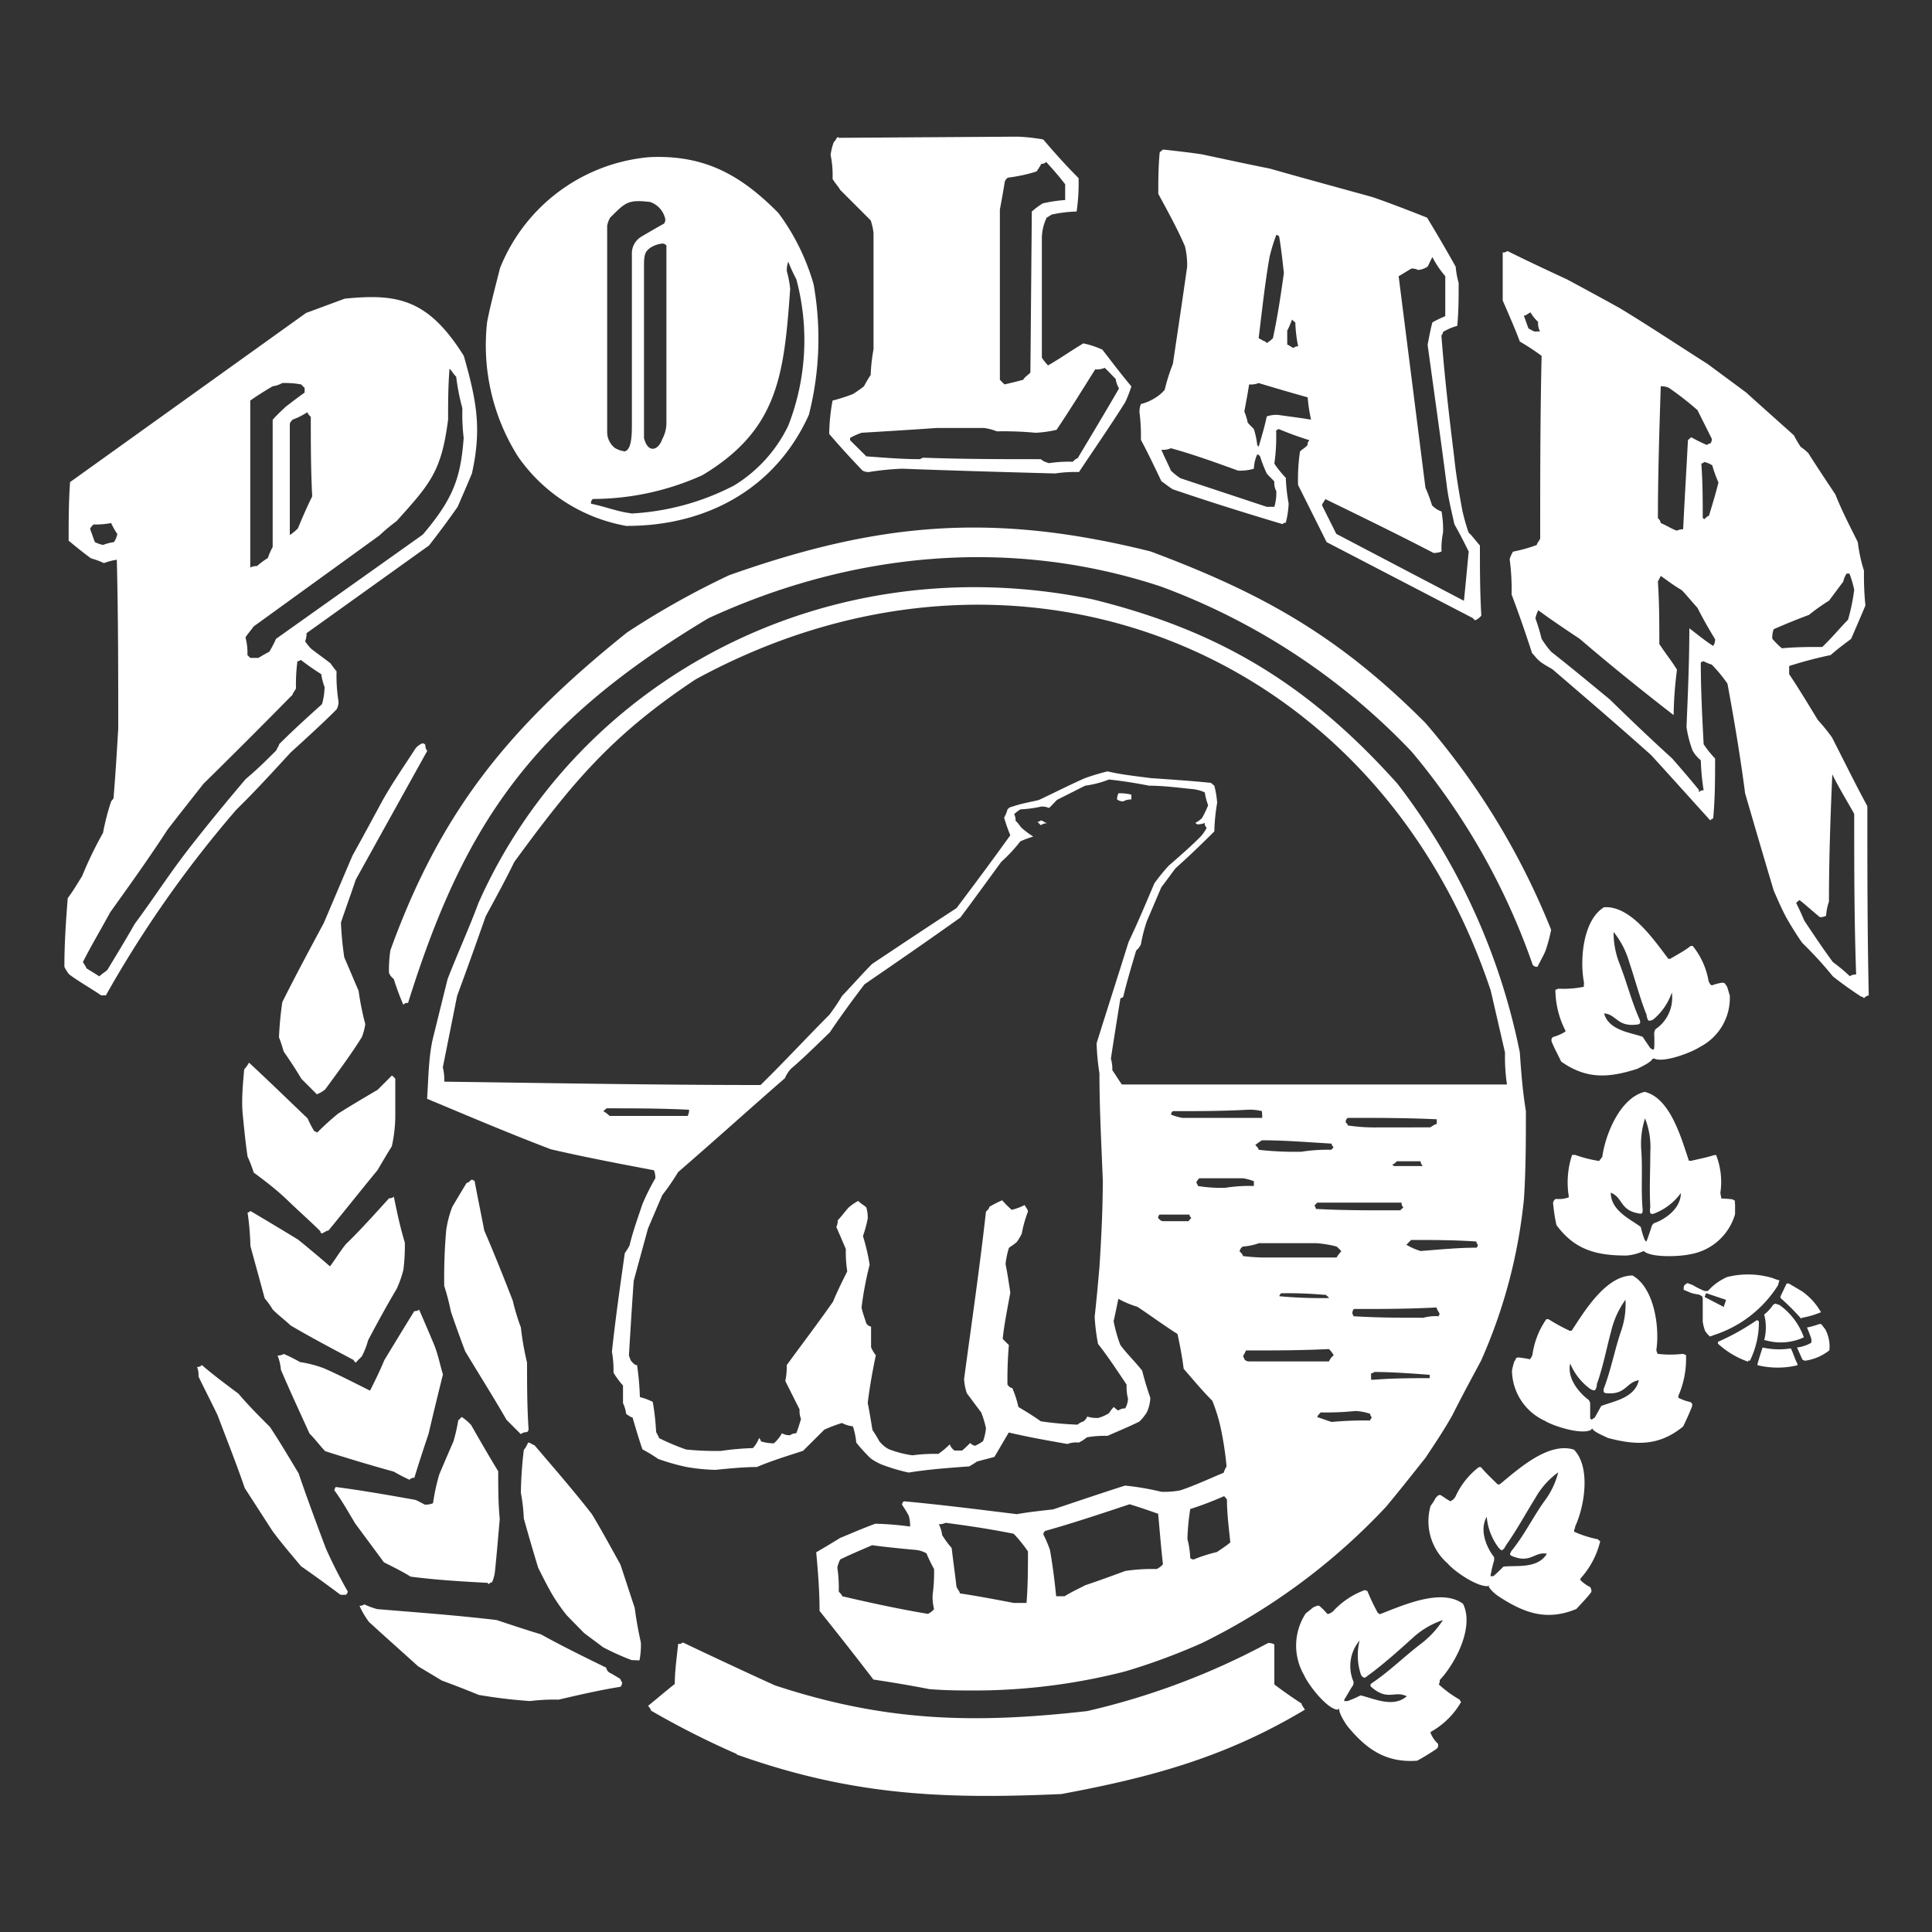 <svg id="Capa_1" data-name="Capa 1" xmlns="http://www.w3.org/2000/svg" viewBox="0 0 150 150"><rect x="0" y="0" width="150" height="150" fill="#333333" stroke="none"/><defs><style>.cls-1,.cls-2{fill:#fff;}.cls-2{fill-rule:evenodd;}</style></defs><title>LOGO CLIENTES - NORMAL</title><path class="cls-1" d="M80.55,63.81l.26.26a.75.75,0,0,1,.48-.15c-.26-.11-.37-.22-.48-.22A.49.49,0,0,1,80.55,63.81Z"/><path class="cls-1" d="M86.73,62.07a.81.81,0,0,0,.48.15,1.23,1.23,0,0,1,.63-.15V61.7a3.46,3.46,0,0,0-1-.11A1,1,0,0,0,86.73,62.07Z"/><path class="cls-1" d="M118,81.72a50.52,50.52,0,0,0-9.5-20.87c-7-7.81-13.92-11.91-23.68-14.32C64.31,42.31,44.92,52.64,37.15,70.1c-.74,2-1.66,4-2.4,5.92-.37,1.48-.74,3-1.11,4.48s-.37,3.18-.48,4.81c3.18,1.33,6.4,2.7,9.61,3.92,2.71.63,5.44,1.14,8,1.63a1.47,1.47,0,0,1,.11.62,18.43,18.43,0,0,0-1,2c-.37,1.11-.77,2.22-1,3.21a4.36,4.36,0,0,1-.37.6c-.37,2.59-.74,5.21-1,7.66a7.84,7.84,0,0,1,.12,1.62,6.44,6.44,0,0,0,.74,1v1.37a2.79,2.79,0,0,1,.25.85c.26.15.37.26.49.26.25.85.51,1.74.77,2.48a11.88,11.88,0,0,1,1.22.74,16.79,16.79,0,0,0,2.22.63,15.18,15.18,0,0,0,2.22.22c1.11-.11,2.22-.22,3.22-.22,1.22-.52,2.48-.89,3.59-1.26L64,111a11.17,11.17,0,0,1,1.37-.52,2.35,2.35,0,0,0,.85.26,5.9,5.9,0,0,1,.26,1.26,12.25,12.25,0,0,0,1.11,1.22,4.1,4.1,0,0,0,.85.48,14.38,14.38,0,0,0,2.11.63c1.59-.26,3.22-.37,4.7-.48a6.49,6.49,0,0,0,.59-.37c.52-.15,1-.26,1.37-.37l1.11-1.89c1.59.37,3.07.63,4.55.89a2,2,0,0,1,.89-.11,3.12,3.12,0,0,0,.63-.41,8.28,8.28,0,0,1,1.59-.11c.85-.37,1.74-.74,2.48-1.11a3.48,3.48,0,0,0,.59-.74,3,3,0,0,0,.26-1.11c-.26-.74-.48-1.48-.63-2.1-.59-.75-1.22-1.34-1.7-2a11.35,11.35,0,0,1-.52-1.85c.15-.62.26-1.22.37-1.73a7.56,7.56,0,0,0,1.48.62c1.11.74,2.11,1.48,3.11,2.11.22,1,.37,1.85.48,2.7.74.86,1.48,1.74,2.22,2.48a12.93,12.93,0,0,1,.63,2,25.11,25.11,0,0,1,.48,3.11,1.65,1.65,0,0,0-.22.48c-1.15.48-2.26,1-3.37,1.37a6.54,6.54,0,0,1-1.48.11,20.94,20.94,0,0,0-2.81-.48c-1.85.59-3.7,1.22-5.59,1.85-1,.11-2,.22-2.81.37-3-.37-5.92-.74-8.77-1a.35.35,0,0,0-.15.26,9,9,0,0,1,.52.85,2.69,2.69,0,0,1,.11.85,25.07,25.07,0,0,0-2.7-.22c-1,.37-1.85.74-2.74,1.11-.59.37-1.22.74-1.85,1.11.15,1.59.26,3.07.26,4.55,1.48,1.85,2.85,3.59,4.18,5.33,1.48.22,3,.48,4.33.74,1.26.11,2.52.11,3.63.11a47.21,47.21,0,0,0,11.58-1.48,48.53,48.53,0,0,0,6-2.22A49.32,49.32,0,0,0,107.6,117c1.11-1.33,2.1-2.59,3.07-3.81.74-1.11,1.48-2.22,2.1-3.33.74-1.48,1.49-2.85,2.22-4.22a40.73,40.73,0,0,0,3.33-12.57c.15-2.34.15-4.59.15-6.81C118.21,84.68,118.1,83.2,118,81.72ZM72.52,124.93a1.33,1.33,0,0,1-.48.37c-2.22-.37-4.44-.85-6.66-1.37,0-.11-.15-.22-.26-.37a10.45,10.45,0,0,0-.11-1.85,2.63,2.63,0,0,1,.22-.63c.74-.37,1.63-.74,2.48-1.11,1.11.15,2.22.26,3.44.37a2.18,2.18,0,0,1,.78.26,11.9,11.9,0,0,0,.59,1.22,12.88,12.88,0,0,1-.11,2A3.81,3.81,0,0,0,72.52,124.93Zm7.18-.48h-1c-1.37-.26-2.7-.52-4.18-.74,0-.15-.15-.26-.26-.52-.11-1-.26-2-.37-3a7.87,7.87,0,0,1-.74-1,2.6,2.6,0,0,0-.26-.85,1.09,1.09,0,0,0,.52-.11c1.7.22,3.44.48,5.29.85a11,11,0,0,1,1.11,1.37C79.81,121.71,79.81,123.08,79.7,124.45Zm10.1-2.63a13.94,13.94,0,0,0-2.44.15c-1,.37-2,.74-3.11,1.11-.48.26-1,.48-1.59.85H82c-.11-1.11-.26-2.33-.48-3.59a10,10,0,0,0-.52-1.22.42.42,0,0,1,.15-.26c2.11-.59,4.33-1.33,6.55-2.07.74.22,1.48.48,2.22.74.11,1.22.22,2.59.37,3.92A1.42,1.42,0,0,1,89.8,121.82ZM47.33,86.64a2.34,2.34,0,0,0-.49-.37l.26-.22c2.08,0,4.18,0,6.4.11a1,1,0,0,1-.11.48ZM87.47,107.5a3.78,3.78,0,0,0,.11,1.11,1.72,1.72,0,0,1-.22.74.85.85,0,0,0-.52.15c-.11,0-.22-.15-.37-.26a3.39,3.39,0,0,0-.37.48,3,3,0,0,1-.85.37,2.57,2.57,0,0,1-.85-.11c0,.11-.15.26-.26.37a1.2,1.2,0,0,0-.48.26,26.47,26.47,0,0,1-2.85-.26c-.52-.37-1.11-.74-1.74-1.11a8,8,0,0,0-.48-1.48c-.15,0-.26-.11-.37-.26a30.06,30.06,0,0,1,.11-3.07c-.11-.11-.26-.25-.48-.48.11-1.11.37-2.36.59-3.59-.11-.74-.22-1.48-.37-2.22a6.82,6.82,0,0,1,.26-1.25c.11-.11.37-.23.63-.48a4.79,4.79,0,0,0,.37-.63,9.37,9.37,0,0,1,.48-1.71c0-.14-.11-.25-.26-.51a4.28,4.28,0,0,1-1,.37,7.38,7.38,0,0,1-.74-.74,8.67,8.67,0,0,0-1,.51c0,.12-.11.23-.26.37-.48,4.3-1.11,8.63-1.7,13a4,4,0,0,0,.22,1.11c.37.48.74,1,1.11,1.48a7.71,7.71,0,0,1,.37,1.22,4.15,4.15,0,0,1-.22,1,3.17,3.17,0,0,1-.63.37.67.67,0,0,1-.37-.22c-.11.11-.37.37-.63.59h-.59a1,1,0,0,1-.37-.48,6.34,6.34,0,0,1-.89.74,12.64,12.64,0,0,0-2,.11,7.87,7.87,0,0,1-1.85-.48,2.27,2.27,0,0,1-.74-.63,9,9,0,0,0-.52-.85c-.11-.63-.22-1.37-.37-2.11.15-1.22.37-2.47.63-3.7a2.4,2.4,0,0,1-.37-.62V103a.59.59,0,0,1-.37-.25c-.11-.37-.26-.74-.37-1.23a26,26,0,0,1,.63-3.33,16.2,16.2,0,0,0-.52-2.22,9.8,9.8,0,0,0,.37-1.36,2.62,2.62,0,0,0-.11-.86c-.11-.14-.37-.25-.63-.51a4,4,0,0,0-.74.51c-.22.23-.48.6-.85,1a1.05,1.05,0,0,1-.11.51c.22.49.48,1.11.74,1.71a9.9,9.9,0,0,0,.11,1.74c-.37.74-.74,1.48-1.11,2.36-1.11,1.59-2.33,3.19-3.59,4.92a5.13,5.13,0,0,1-.11,1.23l1.11,2.21a1.65,1.65,0,0,0,.11.74c-.11.37-.22.74-.37,1.11a.81.81,0,0,0-.48.15,1.23,1.23,0,0,1-.63-.15,2.88,2.88,0,0,1-.63.78,3.64,3.64,0,0,1-1-.15.42.42,0,0,0-.15-.26,2.2,2.2,0,0,1-.48.78,21.42,21.42,0,0,0-2.48.22,23.43,23.43,0,0,1-2.7-.11,18.28,18.28,0,0,1-2.11-.89c0-.11-.11-.22-.22-.48a18.85,18.85,0,0,0-.26-2.33,5,5,0,0,0-1-.37,20.69,20.69,0,0,0-.22-2.48c-.15,0-.26-.11-.4-.26s-.12-.22-.23-.48c.11-1.85.23-3.81.37-5.8.37-1.37.74-2.71,1.11-4.07.37-.86.74-1.74,1.11-2.59A18.84,18.84,0,0,0,52.65,91c2.7-2.33,5.44-4.81,8.29-7.29a2.49,2.49,0,0,1,.48-.74c1-.85,2-1.85,3-2.81.85-1.26,1.74-2.48,2.7-3.74,2.48-1.7,5-3.44,7.44-5.18,1-1.33,2.07-2.81,3.18-4.33a12,12,0,0,0,1.48-1.59,9.88,9.88,0,0,1,1-.37,6.69,6.69,0,0,1-.85-.63c-.15-.11-.26-.37-.52-.59a1.09,1.09,0,0,0-.11-.52,3.39,3.39,0,0,1,.48-.37,9.55,9.55,0,0,0,1.63-.22,1.35,1.35,0,0,1,.59.11c.15-.11.37-.37.63-.63L84.25,61a7.87,7.87,0,0,0,1.85-.48c1,.11,2,.26,3.11.48,1.11,0,2.22.15,3.33.26a3.08,3.08,0,0,1,1,.26,4.85,4.85,0,0,0,.26,1,7.88,7.88,0,0,1-.48,1,2.12,2.12,0,0,1-.52.37l.15.11a1.35,1.35,0,0,0,.59-.11.4.4,0,0,0,.15.37,3,3,0,0,1-.52.74c-.74.74-1.59,1.48-2.44,2.22a15,15,0,0,0-1.11,1.37c-.63,1.48-1.26,3-2,4.55C86.84,75.65,86,78.24,85.14,81a18.4,18.4,0,0,0,.22,2.33c0,2.74.15,5.44.26,8.29,0,2.22-.11,4.44-.26,6.77-.11,1.25-.22,2.48-.37,3.84a15.73,15.73,0,0,0,.26,2.11C86,105.29,86.73,106.4,87.47,107.5Zm4.81-12.69h-2c-.15,0-.26-.14-.37-.25a.46.46,0,0,1,.11-.26h2.33a.36.36,0,0,0,.15.26A1.53,1.53,0,0,0,92.28,94.81Zm14.83-7.28a14.28,14.28,0,0,1-2.47-.15.31.31,0,0,0-.15-.22.37.37,0,0,1,.15-.37c2.22,0,4.55,0,6.91.11v.37c-.14,0-.25.11-.51.26Zm3.33,3h-2.22l-.14-.12c.14,0,.26-.14.37-.25h1.85A.43.43,0,0,0,110.44,90.49Zm-1.62,2.84a.44.44,0,0,0,.14.37l-.25.23h-.86c-1.85,0-3.73,0-5.69-.11a.46.46,0,0,0-.11-.26l.22-.23Zm-5.44-4.1a12.75,12.75,0,0,0-2.33.15,24.75,24.75,0,0,1-3.33-.15c0-.11-.11-.22-.26-.37a4.28,4.28,0,0,1,.52-.37c1.7,0,3.55.15,5.4.26a.42.42,0,0,0,.15.26A.31.31,0,0,1,103.38,89.23ZM98,86.79H91.8a3.8,3.8,0,0,1-.89-.26.42.42,0,0,1,.15-.26c1.85,0,3.81,0,5.81-.11a3.81,3.81,0,0,1,1.11.11Zm-2.85,5.43A11.26,11.26,0,0,1,93,92.08a.37.37,0,0,0-.11-.23c0-.14.11-.25.22-.37H96.5a3.79,3.79,0,0,1,.85.23v.37A11.83,11.83,0,0,0,95.13,92.22Zm-.63,28.27a12,12,0,0,0-1.85.59.49.49,0,0,1-.26-.11,6.88,6.88,0,0,0-.22-1.48,18.4,18.4,0,0,1,.22-2.33,25.68,25.68,0,0,0,2.63-1,2.5,2.5,0,0,1,.22.26c0,1.11.15,2.22.26,3.33C95.24,120,94.87,120.23,94.5,120.49Zm2-23.71a4.54,4.54,0,0,0,1.22-.26h4.44a8.58,8.58,0,0,1,1.59.26,2.59,2.59,0,0,1,.37.37,2.89,2.89,0,0,0-.37.48H98.57a14,14,0,0,1-2.07-.11c0-.12-.15-.26-.26-.37A.55.55,0,0,1,96.5,96.78Zm6.66,4a36.41,36.41,0,0,1-3.85-.14.33.33,0,0,1,.15-.23,30.88,30.88,0,0,1,3.33.12C102.9,100.48,103,100.59,103.16,100.73Zm-6.55,4.81a.45.45,0,0,0-.11-.25c0-.12.11-.23.22-.49,2.11,0,4.22,0,6.44-.11a2.22,2.22,0,0,1,.37.48,1.33,1.33,0,0,0-.37.48H97A.49.49,0,0,1,96.61,105.54Zm9.76,4.7a27.26,27.26,0,0,0-3,.11c-.37-.11-.74-.26-1.11-.37,0-.11.15-.26.26-.37a23.08,23.08,0,0,0,2.7-.11,4,4,0,0,1,1.14.22.38.38,0,0,0,.12.26A.47.47,0,0,1,106.37,110.24ZM111,107c-1.34,0-2.82,0-4.3.12h-.25v-.49a.45.45,0,0,0,.25-.11c1.34,0,2.82.11,4.3.22Zm.62-4.81a3.54,3.54,0,0,0-1.11.12c-1.73,0-3.58,0-5.43-.12A.45.45,0,0,0,105,102a.51.51,0,0,1,.11-.37c2.11,0,4.21,0,6.43-.12,0,.12.11.26.23.49A.37.37,0,0,1,111.66,102.21Zm3-5.32c-1.36,0-2.84.14-4.32.26a4.89,4.89,0,0,1-1.11-.49l.37-.37c1.62,0,3.33,0,5.06.12a.43.43,0,0,0,.12.25A.34.34,0,0,1,114.62,96.89ZM87.1,84.2c-.26-.37-.48-.74-.74-1.11a2.79,2.79,0,0,0-.11-.89c.22-1.48.48-3.07.74-4.7a.34.34,0,0,0,.22-.11c.26-1.11.63-2.33,1-3.59a1.33,1.33,0,0,0,.37-.48,11.45,11.45,0,0,1,.48-1.85c.37-.85.74-1.74,1.11-2.59.37-.48.74-1,1.11-1.48,1-.89,2-1.85,3-2.85a15.18,15.18,0,0,1,.22-2.22A7.52,7.52,0,0,0,94.28,61a2.65,2.65,0,0,1-.26-.22c-1.48-.15-3.11-.26-4.7-.37-1.11-.15-2.22-.26-3.33-.52a17.52,17.52,0,0,0-1.74.52c-1.11.48-2.33,1.11-3.59,1.7-.59.15-1.33.26-2.07.52a.56.56,0,0,0-.37.22,2.54,2.54,0,0,1-.26.63,12.86,12.86,0,0,0,.48,1.37c-1.33,1.85-2.7,3.7-4.18,5.66-2.11,1.37-4.33,2.85-6.55,4.33-.74.74-1.48,1.59-2.33,2.48a15.46,15.46,0,0,1-1,1.48c-1.74,1.74-3.44,3.59-5.33,5.44-8.14,0-16.28-.15-24.56-.26a3.81,3.81,0,0,0-.11-1.11l1.11-5.55c.74-2,1.48-4.07,2.22-6.18.74-1.37,1.48-2.7,2.22-4.22C44.4,60.81,47.44,57.11,54,52.75c24.82-13.54,52.87-2.52,61.74,24.16.37,1.59.74,3.22,1.11,4.81A14.62,14.62,0,0,0,117,84.2Z"/><path class="cls-2" d="M31.31,78a20,20,0,0,1-.74-2,1,1,0,0,1-.37-.48,10.07,10.07,0,0,1,.11-1.74c3.88-10.73,9.14-17.28,18.38-24.68a63.94,63.94,0,0,1,7.92-4.44c11.69-4.14,20.54-4.88,32.71-1.85,8.73,3.26,14.65,6.59,21.35,13.32a56.94,56.94,0,0,1,9.76,16.06A12.47,12.47,0,0,1,120,73.8c-.15.37-.37.74-.63,1.26a.4.4,0,0,1-.37-.15,52.56,52.56,0,0,0-9.39-16.54,51.31,51.31,0,0,0-19.5-12.84C78.33,41.65,66.05,42.91,55,48,41.22,56.26,36,64.07,31.68,77.87a.37.37,0,0,0-.37.15Z"/><path class="cls-2" d="M144.52,77.39c-.74-.48-1.48-1-2.22-1.59a29.86,29.86,0,0,0-2.37-2.59c-.37-.52-.74-1.11-1.11-1.74s-.74-1.48-1.11-2.33c-.74-2.48-1.48-5-2.22-7.55-.37-2.85-.85-5.7-1.37-8.51a11.13,11.13,0,0,0-1.22-1.48,3.35,3.35,0,0,1-.63-.26.34.34,0,0,0-.22.11c0,2.11.11,4.22.22,6.33a7.87,7.87,0,0,0,.89,1.11c0,1.48,0,3.07-.15,4.66a.31.31,0,0,0-.22.15c-1.48-1.63-3-3.33-4.59-5.07-2.48-2.22-5.07-4.44-7.66-6.66-.22-.15-.48-.26-.85-.52s-.48-.48-.74-.74c-.48-1.48-1-3-1.59-4.55a17.72,17.72,0,0,0-.15-2.74,2.4,2.4,0,0,1,.26-.59,11.64,11.64,0,0,0,1.85-.52c0-.11.11-.22.26-.48,0-4.7,0-9.39.11-14.2A17.58,17.58,0,0,0,118,26.52c-.37-1-.85-2.08-1.33-3.19V19.6a.54.54,0,0,0,.37-.11c1.48.74,3.07,1.48,4.66,2.22,1.37.74,2.74,1.48,4.07,2.22,2.26,1.37,4.48,2.85,6.81,4.33l3,2.22c1.22,1.11,2.48,2.22,3.7,3.32a8.87,8.87,0,0,0,.52.89,4.79,4.79,0,0,1,.59.48c.63,1,1.37,2.11,2.11,3.22.48,1.22,1.11,2.44,1.74,3.7a11.76,11.76,0,0,0,.48,2.22,23.08,23.08,0,0,0,.11,2.7c-.37.89-.74,1.74-1.11,2.59-.48.37-1,.74-1.59,1.26a31.6,31.6,0,0,0-3.22.85v.63c.74,1.11,1.48,2.33,2.22,3.55a15,15,0,0,1,1.11,1.37c.89,1.74,1.74,3.48,2.74,5.33,0,4.81,0,9.73.11,14.69a.67.67,0,0,0-.37.22l-.11-.11Zm-.89-1.59a14.19,14.19,0,0,0-1.33-1.11c-.74-1-1.48-2.11-2.22-3.22-.15-.37-.37-.85-.63-1.37a2.5,2.5,0,0,1,.26-.22c.48.37,1,.85,1.59,1.33a1,1,0,0,0,.48-.11A4.06,4.06,0,0,1,142,70c0-3.22.11-6.55.26-9.88.48,1,1.11,2,1.7,3.07,0,4.07,0,8.29.15,12.47a.85.85,0,0,0-.52.15ZM131.9,61.33c-.59-.74-1.33-1.59-2.07-2.44-1.63-1.48-3.22-3-4.85-4.59-1.48-1.22-3-2.48-4.55-3.7a7.87,7.87,0,0,1-.74-1,14.76,14.76,0,0,0-.48-1.59,2.63,2.63,0,0,1,.22-.63c1,.74,2.11,1.48,3.22,2.22,2.33,2,4.81,4,7.29,5.92A29.84,29.84,0,0,1,130.2,52c-.37-.63-.89-1.26-1.37-2,0-1.59,0-3.18-.11-4.81,0-.11.11-.22.22-.48.52.37,1,.74,1.63,1.11.37.37.74.85,1.22,1.37.37.74.85,1.59,1.37,2.44a.85.85,0,0,1-.15.52c-.59-.37-1.22-.89-1.85-1.37,0,2.48-.11,5.07-.22,7.66a8.41,8.41,0,0,0,.48,1.85,2.76,2.76,0,0,0,.63.74,18.4,18.4,0,0,0,.22,2.33.44.44,0,0,0-.37.15v-.15Zm6.44-11a6.46,6.46,0,0,1-.74-.74,1.83,1.83,0,0,1,.11-.74c.85-.37,1.74-.74,2.74-1.11A14.58,14.58,0,0,1,142,46.64c.37-.48.74-1,1.11-1.48a1.83,1.83,0,0,1,.26-.63h.22a8.28,8.28,0,0,1,.37,1.26,15.12,15.12,0,0,1-.48,2.33c-.63.63-1.22,1.37-2,2.11-1,0-2.11,0-3.22.11ZM130.2,41.2c-.37-.11-.74-.37-1.26-.59a.56.56,0,0,0-.22-.37c0-3.33.11-6.8.22-10.25a1.4,1.4,0,0,1,.63.12,23.92,23.92,0,0,1,2.22,1.73l1.11,2.22a.48.48,0,0,1-.11.37.38.38,0,0,0-.26.12,12.21,12.21,0,0,1-1.22-.6,2.08,2.08,0,0,0-.26.23c-.11,2.21-.26,4.58-.37,6.91a1,1,0,0,0-.48.11Zm2-1c0-1.37,0-2.74-.11-4.21a.33.33,0,0,0,.22-.12,1.74,1.74,0,0,1,.63.26,10,10,0,0,0,.48,1.33c-.22.89-.48,1.74-.74,2.59-.11,0-.22.15-.37.26l-.11-.11Zm-13-14.46c-.15,0-.26-.11-.52-.23-.11-.25-.22-.62-.37-1,.15,0,.26-.12.52-.26a2.87,2.87,0,0,0,.59.74,1.27,1.27,0,0,0,.15.74ZM114.37,48,103,42.09l-2.22-4.44a14.78,14.78,0,0,1,.15-2.59c.11-.14.37-.26.59-.51a.42.42,0,0,1,.15-.37c-.74-.23-1.48-.49-2.37-.86a.33.33,0,0,0-.22.12A14.9,14.9,0,0,1,98.94,36a8.42,8.42,0,0,0,.89,1.1,13.86,13.86,0,0,0,.22,2,7.26,7.26,0,0,1-.22,1.48.4.4,0,0,0-.26.11c-2.85-.85-5.7-1.74-8.51-2.7-.26-.15-.52-.37-.89-.63-.48-1-1-2.11-1.59-3.21A15,15,0,0,0,88.47,32a1.58,1.58,0,0,1,.11-.63,3.81,3.81,0,0,0,1.11-.48,3,3,0,0,0,.74-.63,14.09,14.09,0,0,1,.63-2c.37-2.48.74-4.93,1.11-7.55A6.27,6.27,0,0,0,92,19.12c-.59-1.37-1.33-2.7-2.07-4.07,0-1,0-2.11.11-3.22a2.5,2.5,0,0,1,.26-.22c1,.11,2,.22,3,.37,1.74.37,3.44.74,5.29,1.11,2.59.74,5.33,1.48,8,2.22,1.37.48,2.73,1,4.21,1.59.74,1.22,1.48,2.48,2.22,3.81a6.68,6.68,0,0,0,.23,1.26c0,1.11,0,2.22-.11,3.33a4.15,4.15,0,0,0-1.11.48.4.4,0,0,1-.12.26c.23,3.07.6,6.29,1,9.5.14,1.37.37,2.7.62,4.07a16.63,16.63,0,0,0,.49,1.74c.26.22.51.59.88,1,0,1.74,0,3.59.11,5.44a1.18,1.18,0,0,1-.48.37l-.14-.11Zm-.74-1.37-9.88-5.18-1.11-2.22c0-.11.15-.26.26-.48,2.73,1.33,5.55,2.7,8.4,4.18a1.56,1.56,0,0,0,.62-.11,6,6,0,0,1,.12-1.48,8,8,0,0,0-.12-1.63,1.85,1.85,0,0,1-.74-.48,11.75,11.75,0,0,0-.51-1.37l-2.08-16.42c.23-.11.6-.37,1-.59a1.05,1.05,0,0,1,.51.11,1.57,1.57,0,0,0,.74-.26c.12-.22.23-.48.37-.74a7.53,7.53,0,0,0,1,1.48v3.11a8.47,8.47,0,0,0-1,.48c-.14.51-.25,1.11-.37,1.74.49,3.58,1,7.17,1.48,10.87.11,1,.37,2,.6,3.07.37.63.74,1.37,1.11,2.11-.12,1.22-.23,2.48-.37,3.81ZM98.35,39.35l-6.7-2.22a4.87,4.87,0,0,1-.74-.59c-.22-.51-.48-1-.74-1.62a1.52,1.52,0,0,0,.74-.12c1.74.48,3.48,1.11,5.22,1.74a3.72,3.72,0,0,0,1.22-.15,3,3,0,0,1,.26-1.11.31.31,0,0,1,.22.15,10.85,10.85,0,0,0,.52,1.33c.11.15.37.37.59.63a1.32,1.32,0,0,0,.15.74,3.72,3.72,0,0,1-.15,1.22Zm-.74-4.8a6.19,6.19,0,0,0-.26-1.23c-.11-.14-.26-.25-.48-.51a4,4,0,0,0-.26-.85c.11-.63.26-1.37.37-2.11a1.73,1.73,0,0,0,.74-.11c1.22.37,2.48.74,3.81,1.11a11.56,11.56,0,0,0,.26,1.73c-.85-.14-1.74-.25-2.59-.37a2.37,2.37,0,0,0-.85.12c-.15.74-.37,1.47-.63,2.36l-.11-.14ZM100.42,27c-.11,0-.22-.14-.48-.25V25.67a6.68,6.68,0,0,0,.37-.86,2,2,0,0,0,.26.23,10.28,10.28,0,0,0,.22,1.85.46.46,0,0,0-.37.14Zm-2.22-.51c-.11,0-.22-.11-.48-.23.26-2.1.48-4.21.85-6.32a14.39,14.39,0,0,1,.52-1.7.34.34,0,0,1,.22.11c.15.85.26,1.85.37,2.85-.22,1.59-.48,3.33-.85,5.06a2.36,2.36,0,0,1-.48.37l-.15-.14ZM81.92,36.76c-4-.11-7.92-.22-11.88-.37a21.43,21.43,0,0,0-2.59.26,1,1,0,0,1-.48-.11c-.85-.89-1.74-1.85-2.59-2.85a15,15,0,0,1,.26-2.59,13.5,13.5,0,0,0,1.59-.51,10.3,10.3,0,0,0,.85-.6,10.21,10.21,0,0,1,.52-.88,13.81,13.81,0,0,1,.22-2v-9a4.33,4.33,0,0,0-.22-1l-2.37-2.37c-.11-.22-.37-.48-.59-.85a7.71,7.71,0,0,0-.15-1.85A4.06,4.06,0,0,1,64.75,11c.11,0,.26-.52.37-.3L79,10.61a14,14,0,0,1,2,.22c.85,1,1.74,2,2.74,3a15.24,15.24,0,0,1-.15,2.59,10.61,10.61,0,0,0-1.85.22c-.11,0-.26.15-.48.26a3.84,3.84,0,0,0-.37,1.74v9.13a4,4,0,0,0,.48.6c.85-.48,1.74-1.11,2.74-1.71a6.74,6.74,0,0,1,1.48.49C86.25,28,87,29,87.84,30a9.81,9.81,0,0,1-.48,1.23C86.25,33,85,34.8,83.77,36.65a10.22,10.22,0,0,0-1.85.11Zm-.63-.85a1.2,1.2,0,0,1-.48-.26c-3,0-5.92,0-9-.11a.49.49,0,0,0-.37.11c-1.37,0-2.7-.11-4.18-.22L66,34.18V34a5.83,5.83,0,0,1,.89-.4c1.85-.11,3.81-.23,5.81-.37h3.7a4.24,4.24,0,0,1,1,.26,26.27,26.27,0,0,1,3,.11,8.72,8.72,0,0,0,1.63-.23c1-1.48,2-3.1,3-4.69a1.6,1.6,0,0,0,.74-.12c.26.23.48.49.85.86a2.06,2.06,0,0,0,.26.74c-1,1.73-2.11,3.58-3.22,5.43-.11,0-.22.11-.37.26a10.45,10.45,0,0,0-1.85.11ZM78,29.85a4.3,4.3,0,0,1-.37-.37V16.27c.11-.59.26-1.37.37-2.11a.57.57,0,0,1,.26-.37,11.76,11.76,0,0,0,2.22-.48,6.49,6.49,0,0,0,.37-.59.44.44,0,0,0,.37-.15c.48.52,1,1.11,1.48,1.74v1.22a11.14,11.14,0,0,0-1.74.26,6.69,6.69,0,0,0-.85.63L80,28.92c-.11.15-.44.33-.55.56-.48.14-1,.26-1.48.37Zm-29.27,11a13,13,0,0,1-8.51-5.4A16.17,16.17,0,0,1,37.82,25c.26-1.34.63-2.7,1-4.18A13.78,13.78,0,0,1,50.43,12.2c4.26-.19,7.07,1.37,10,4.33a17.21,17.21,0,0,1,2.74,5.55,24,24,0,0,1-.37,10.13c-2.59,5.74-7.95,8.62-14.1,8.62Zm.26-1c-1-.11-2-.52-3.1-.74a.39.39,0,0,1,.14-.37,20.7,20.7,0,0,0,8.51-1.85c5.92-3.55,6.33-7.84,6.81-14.46a8,8,0,0,0-.26-1.37,1.83,1.83,0,0,1,.11-.74,14,14,0,0,0,.63,1.37,18.25,18.25,0,0,1-.63,11.36A11.09,11.09,0,0,1,57,37.69a19.48,19.48,0,0,1-8,2.18Zm-.51-4.81a1.94,1.94,0,0,1-.74-.26,1.57,1.57,0,0,1-.6-1.25v-16a2,2,0,0,1,.23-.63c1.22-1.22,1.4-1.41,3.1-1.22A1.8,1.8,0,0,1,51.65,17a.45.45,0,0,1-.11.37c-.48.26-1.11.63-1.74,1a1.51,1.51,0,0,0-.74,1.37V32.81c0,.92,0,2.18-.62,2.25ZM50,34l0-13.35c0-.3,0-.6.08-.89.15-.56,1-.85,1.4-.85a.42.42,0,0,1,.26.15l0,13.8a2.66,2.66,0,0,1-.33,1.25C51.1,35,50.29,35.21,50,34ZM7.85,77.28c-.74-.52-1.63-1-2.48-1.63A2.75,2.75,0,0,1,5,75.06c0-1.74.11-3.48.26-5.33.37-.48.74-1.11,1.11-1.7A30.33,30.33,0,0,1,8,64.66a18,18,0,0,1,.63-2.44A2.65,2.65,0,0,1,8.81,62c.15-1.74.26-3.59.37-5.44,0-4.33,0-8.62-.11-13.1a4.49,4.49,0,0,0-1,.26,6.48,6.48,0,0,0-1-.37c-.52-.37-1.11-.85-1.74-1.37,0-1.48,0-3,.11-4.55L23.76,24.3l3-1.11c4.07-.41,6.47,0,9.25,4.44,1,3.51,1.4,5.66.63,9.13-.37.89-.74,1.74-1.11,2.59-.6.86-1.3,1.82-2.22,3l-9.51,6.81a1.6,1.6,0,0,1-.11.63,4,4,0,0,0,.48.59c.48.37,1,.74,1.48,1.11.11.15.26.37.48.63a12.75,12.75,0,0,0,.15,2.33,1.15,1.15,0,0,1-.15.63c-1.11,1.11-2.33,2.22-3.55,3.33-1.37,1.48-2.74,3-4.22,4.44A88.13,88.13,0,0,0,8.22,77.28ZM7.7,75.8c-.22-.15-.59-.37-1-.63,0-.11-.15-.26-.26-.48.63-1.26,1.37-2.48,2.11-3.85,1.48-2.07,3-4.18,4.44-6.4.85-1.11,1.85-2.37,2.81-3.59,2.26-2.22,4.59-4.55,6.92-6.92,0-.11.15-.26.26-.48a14.29,14.29,0,0,1,.11-2.11.4.4,0,0,0,.26-.11c.48.37,1,.74,1.59,1.11a4.85,4.85,0,0,0,.26,1A5.11,5.11,0,0,1,25,54.67c-1.11,1-2.22,2-3.33,3.11,0,.11-.11.22-.22.48-.74.74-1.48,1.48-2.37,2.22-1.48,1.74-3,3.59-4.44,5.44s-2.7,3.81-4.18,5.81c-.63,1.11-1.37,2.33-2.11,3.55-.11.15-.37.26-.63.52ZM19.43,51.08l-.22-.22a4.62,4.62,0,0,0-.15-1.37c.15-.26.37-.48.63-.85l9.77-7.07a14.19,14.19,0,0,1,1.33-1.11c2.62-2.92,3.48-3.84,4-7.88,0-1.25,0-2.59.11-3.95.15.11.26.37.52.62a16.48,16.48,0,0,0,.48,2.45A15.62,15.62,0,0,0,36,34c-.23,3-.74,4.66-3.18,7.51L21.43,49.6a9,9,0,0,1-.52,1c-.22.11-.48.26-.85.48Zm0-7V31.1c.52-.37,1.11-.74,1.74-1.11a2,2,0,0,0,.74-.25,6.71,6.71,0,0,1,1.48.11,1.81,1.81,0,0,0,.26.26v.37c-.52.37-1,.74-1.48,1.11-.26.25-.67.62-1,1l0,9.88a4.74,4.74,0,0,0-.37.85,6.69,6.69,0,0,0-.85.63,1.09,1.09,0,0,0-.52.11ZM8,42.31a2.63,2.63,0,0,1-.63-.22c-.11-.26-.22-.63-.37-1,0-.11.15-.26.26-.37a6.42,6.42,0,0,0,1.37-.11,5.46,5.46,0,0,0,.48.85,1.83,1.83,0,0,1-.26.63,3.66,3.66,0,0,0-.85.22ZM22.5,41.5l0-8.55c0-.14.11-.25.22-.37A5.62,5.62,0,0,0,23.87,32c0,.11.15.25.26.37,0,2,0,4.06.11,6.17-.37.74-.74,1.59-1.11,2.48a3.4,3.4,0,0,1-.63.52Z"/><path class="cls-2" d="M57.2,136.18a66,66,0,0,1-6.66-3.37c0-.11-.11-.22-.22-.37.59-.48,1.33-1.11,2.07-1.7,0-1,.15-2,.26-3.11a.49.49,0,0,0,.37-.11c2.33,1.11,4.7,2.22,7.14,3.33,8.51,2.81,15.39,3,24.24,2a56.24,56.24,0,0,0,14.06-5.29,1,1,0,0,1,.48.11v3.11c.63.48,1.37,1,2.11,1.48,0,.11.11.22.26.48-6.18,3.7-11.92,5.25-18.91,6.55-9.21.41-16.28.11-25.2-3.07Z"/><path class="cls-2" d="M40.44,111.35l-1.11-1.11c-1-1.74-2.1-3.48-3.21-5.32-.38-1-.74-2-1.11-3.08a18.5,18.5,0,0,0-.52-2,42.55,42.55,0,0,1,.15-4.3,8.13,8.13,0,0,1,.48-1.85c.37-.62.74-1.25,1.11-1.85.11,0,.26-.14.37-.25a.45.45,0,0,1,.25.11c.23,1.25.49,2.48.75,3.84.74,1.71,1.48,3.56,2.21,5.44a16.81,16.81,0,0,0,.63,2.08,21.86,21.86,0,0,0,.48,2.73c0,1.7,0,3.44.12,5.18a.33.33,0,0,1-.12.22.76.76,0,0,0-.48.15Zm-14,12.47c-1-.74-2-1.48-3.07-2.22-.74-.89-1.48-1.74-2.22-2.74L19,115.53c-.63-1.85-1.37-3.7-2.11-5.66-.48-1-1-2-1.48-3a1.67,1.67,0,0,0-.11-.74.44.44,0,0,0,.37-.15c.85.74,1.85,1.48,2.85,2.23.74.88,1.59,1.73,2.44,2.58.74,1.11,1.48,2.37,2.22,3.59.63,1.85,1.37,3.85,2.11,5.81A35.41,35.41,0,0,0,27,123.56a.35.35,0,0,1-.15.26Zm14.72,8.25a38.91,38.91,0,0,1-4-.48c-.89-.37-1.85-.74-2.85-1.11l-1.85-1.11c-1.22-1.11-2.48-2.22-3.81-3.44a6.44,6.44,0,0,1-.74-1.26.54.54,0,0,0,.37-.11,6.48,6.48,0,0,0,1,.37c3.11.26,6.18.48,9.28.85,1.11.37,2.22.74,3.44,1.11,1.6.89,3.33,1.74,5.07,2.59a.54.54,0,0,0,.23.37,10.21,10.21,0,0,1,.88.52.34.34,0,0,0,.11.22.45.45,0,0,1-.11.37c-1.62.26-3.22.63-4.81,1a15,15,0,0,0-2.22.11Zm7.88-3.18a19.72,19.72,0,0,1-2.22-1c-.48-.37-1-.74-1.48-1.11L44,125.41a14.58,14.58,0,0,1-1.11-1.59c-.37-.63-.74-1.37-1.11-2.11-.37-1.22-.74-2.48-1.11-3.81a14,14,0,0,0-.23-2,31,31,0,0,1,.23-3.33A2.14,2.14,0,0,0,41,112c.14,0,.25.11.51.22,1.48,1.74,3,3.48,4.44,5.33.74,1.22,1.48,2.59,2.22,3.92.37,1.11.74,2.26,1.11,3.37.11.85.26,1.7.48,2.7a6.42,6.42,0,0,1-.11,1.37Zm-11.24-6c-2-.11-3.92-.22-5.92-.48-.59-.37-1.33-.74-2.07-1.11-.74-1-1.48-2-2.22-3-.52-.85-1-1.74-1.63-2.59a.49.49,0,0,1,.11-.26c2,.26,4.11.63,6.18,1,.26.11.52.26.74.37a1.51,1.51,0,0,0,.63-.11,16,16,0,0,1,.48-2.22c.37-.89.74-1.74,1.11-2.59a14.68,14.68,0,0,0,.37-1.63,1.81,1.81,0,0,0,.26-.26,3.76,3.76,0,0,1,.74.63c.63,1.11,1.36,2.37,2.1,3.59,0,1.22,0,2.48.12,3.7-.12,1.37-.23,2.7-.37,4.07a2.94,2.94,0,0,1-.23.85.36.36,0,0,0-.26.15l-.14-.15Zm-6-8a13.22,13.22,0,0,1-1.22-.63c-1.74-.48-3.48-1-5.33-1.59-.37-.37-.74-.89-1.22-1.37-.74-1.63-1.48-3.22-2.22-4.95a3.9,3.9,0,0,0-.26-1.11.89.89,0,0,0,.48-.12,11.26,11.26,0,0,1,1.26.63,9,9,0,0,1,1.85.48c1.11.48,2.33,1.11,3.59,1.74.37-.74.74-1.48,1.11-2.37.74-1.22,1.48-2.44,2.33-3.81a.49.49,0,0,0,.37-.11c.37.85.74,1.71,1.11,2.59s.48,1.59.74,2.44c-.37,1.49-.74,3-1.11,4.59-.37,1.11-.74,2.22-1.11,3.44a.4.4,0,0,0-.37.15Zm-4.33-9.29c-1.59-.85-3.22-1.7-4.92-2.7-.37-.37-.89-.74-1.37-1.22a6.65,6.65,0,0,0-.63-.88c-.37-1.37-.74-2.71-1.11-4.07a20.41,20.41,0,0,0-.22-2.59.33.33,0,0,0,.22-.12c1.26.74,2.48,1.48,3.7,2.22.74.6,1.63,1.34,2.48,2.08.37-.48.74-1.11,1.22-1.71,1.15-1.11,2.26-2.36,3.37-3.58a.5.5,0,0,0,.37-.12c.22,1.11.48,2.34.85,3.56a14.29,14.29,0,0,1-.11,2.11,8.18,8.18,0,0,1-.52,1.48c-.74,1.25-1.48,2.59-2.22,4a6,6,0,0,1-.48,1.23c-.11.14-.26.25-.48.51l-.15-.15Zm-2.59-10c-.74-.74-1.59-1.48-2.48-2.34s-1.7-1.48-2.7-2.22a11.29,11.29,0,0,0-.48-1.25c-.15-1-.26-2.11-.37-3.22s0-2.33.11-3.55a2.12,2.12,0,0,0,.37-.52c1.48,1.37,3,2.85,4.55,4.33a9,9,0,0,0,.52,1,.34.34,0,0,1,.22.11,21.85,21.85,0,0,1,1.63-1.48c1-.63,2-1.22,3.07-1.85l1.11-1.11a1.38,1.38,0,0,1,.26.26v3A11.21,11.21,0,0,1,30.42,89c-.37.59-.74,1.22-1.11,1.85-1.22,1.48-2.48,3.07-3.81,4.69-.15,0-.26.12-.52.23l-.11-.11Zm-.26-10.62-1.22-1.22c-.37-.63-.85-1.37-1.37-2.11-.11-.37-.22-.74-.37-1.11a26.45,26.45,0,0,1,.26-2.74c1-2,2.11-4.07,3.22-6.14l2.22-5.22c.74-1.33,1.48-2.7,2.22-4.07s1.74-2.81,2.7-4.29a1.42,1.42,0,0,1,.52-.37.34.34,0,0,1,.22.11.75.75,0,0,0,.15.48c-1.85,3.33-3.7,6.66-5.55,10-.37,1.11-.78,2.22-1.15,3.33a25.75,25.75,0,0,0,.26,2.7c.37.85.74,1.74,1.11,2.59a21.59,21.59,0,0,0,.52,2.59,4.49,4.49,0,0,1-.26,1c-.85,1.37-1.85,2.7-2.85,4.07a2.32,2.32,0,0,1-.63.37Z"/><path class="cls-2" d="M132.35,100.7l1.48.77.18-.55-1.55-.52-.11.3Zm7.51,1.7a17.91,17.91,0,0,0-1.63-1.63.13.13,0,0,0,0-.11c.15-.3.3-.63.48-1a.4.4,0,0,1,.19,0l1,.59a5,5,0,0,1,1.48,1.63,7.08,7.08,0,0,1-1.51.44Zm-7.14,1.33a1.69,1.69,0,0,1-.34-.41,3.55,3.55,0,0,1-.18-.7c0-.59,0-1.15,0-1.74,0-.29-.11-.26-.29-.37a3.09,3.09,0,0,1-.67-.15l-.52-.22c0-.29,0-.37.3-.52l.4.15a6.74,6.74,0,0,0,.89.45.71.71,0,0,0,.3,0,4.36,4.36,0,0,1,1.48-1.07,6.67,6.67,0,0,1,3.51.07,4.11,4.11,0,0,0,.56.19,2.36,2.36,0,0,0-.11.37,9.24,9.24,0,0,1-5,3.88l-.29.11Zm4.25.33a3.94,3.94,0,0,0,0-2,3.1,3.1,0,0,0,.71-.78s.07,0,.15-.07l.33.11a5.23,5.23,0,0,1,1.89,2.51,4.25,4.25,0,0,1-3,.22Zm3.11,1.56a.28.28,0,0,1-.15-.08l-.41-.92a2.92,2.92,0,0,0,1.11-.37,1.16,1.16,0,0,0,0-.3,8,8,0,0,0-.34-.88l0,0a6.68,6.68,0,0,0,.93-.26.3.3,0,0,1,.18,0c.11.11.19.26.3.37a2.81,2.81,0,0,1,.33,1.66,3.87,3.87,0,0,1-1.92.81l0,0Zm-4.33.11a6.69,6.69,0,0,1-2.37-1.41v-.14a18.19,18.19,0,0,0,3-1.67s.07,0,.11,0a.08.08,0,0,0,.07.07,6.77,6.77,0,0,1-.7,3.07.21.21,0,0,0-.15,0Zm.7.26s0-.08,0-.08c.11-.4.26-.88.4-1.29a5.77,5.77,0,0,0,2.19.07c.18.34.29.78.51,1.19V106a6.63,6.63,0,0,1-3.07,0Zm-8.62-9.58-.14-.15a6.94,6.94,0,0,1-.3-1c-.78-.59-2.33-1.26-2.33-2.66,1,.4.66,1.4,2.29,1.63.22,0,.15-.15.19-.26-.15-1.56,0-3.07-.11-4.63a6.46,6.46,0,0,1,.29-2.51,6.1,6.1,0,0,1,.41,2.62c0,1.41-.08,2.85,0,4.26a1,1,0,0,0,0,.48c.18.11.14.07.37,0a4.57,4.57,0,0,0,2-1.56c0,1.37-1.55,2.18-2.07,2.33a.54.54,0,0,0-.22.34c-.11.33-.23.7-.37,1.07a.12.12,0,0,0-.08,0Zm-.18.7a3.87,3.87,0,0,1-1.37.37c-2.29,0-4-.41-5.44-2.37a14.26,14.26,0,0,1-.26-1.7.45.45,0,0,1,.08-.22s.07-.08.14-.11a2.16,2.16,0,0,0,1-.12l0,0a.15.15,0,0,1,0-.08,6.74,6.74,0,0,1,.26-3.22.53.53,0,0,0,.22,0,9.87,9.87,0,0,0,1.89.48.36.36,0,0,1,.15-.19l0,0s0-.08.08-.11c.22-1.71,1.36-4.59,3.29-5.07,2,.48,2.85,3.62,3.44,5.36a.21.21,0,0,1,.15,0c.63-.15,1.22-.26,1.81-.45,0,0,.11,0,.15,0a5.73,5.73,0,0,1,.33,2.92,1.84,1.84,0,0,0,.07.37.12.12,0,0,0,0,.08,8,8,0,0,1,.89.07.61.61,0,0,0,.18.11.57.57,0,0,0,0,.26v.78a4.4,4.4,0,0,1-3.48,3.11c-.77.18-3.07.29-3.62-.26Zm.66-15.61a.7.7,0,0,0-.18-.12c-.19-.29-.41-.59-.59-.88-.93-.34-2.63-.48-3-1.82,1,.08,1,1.11,2.67.85.22-.11.11-.22.11-.33-.63-1.4-1-2.88-1.56-4.33a6.52,6.52,0,0,1-.48-2.51,6.67,6.67,0,0,1,1.22,2.36c.45,1.34.82,2.78,1.34,4.07a1,1,0,0,0,.14.45c.23,0,.19,0,.37-.08a4.7,4.7,0,0,0,1.45-2.1,2.94,2.94,0,0,1-1.26,2.84.7.7,0,0,0-.11.37,11,11,0,0,1,0,1.15s0,0-.08.08Zm0,.7c-.15.29-.81.59-1.18.78-2.19.7-3.92.85-5.92-.56-.26-.55-.52-1-.74-1.55a.47.47,0,0,1,0-.23.26.26,0,0,1,.15-.14,3.52,3.52,0,0,0,.92-.41s0,0,0,0a0,0,0,0,1,0-.07,7.08,7.08,0,0,1-.78-3.18.49.49,0,0,0,.22-.08,7.85,7.85,0,0,0,2-.15.45.45,0,0,1,0-.22h0s0-.07,0-.11c-.33-1.7-.11-4.81,1.55-5.84,2.08-.15,3.89,2.55,5,4,0,0,.08,0,.15,0,.55-.33,1.07-.59,1.59-1,0,0,.11,0,.15,0a5.9,5.9,0,0,1,1.22,2.66c0,.11.11.23.15.34a.2.2,0,0,1,.11.07,3.8,3.8,0,0,1,.85-.22.71.71,0,0,1,.18.07s.08.15.15.22c.08.23.15.49.22.71a4.27,4.27,0,0,1-2.33,4c-.66.44-2.85,1.26-3.55.89Zm-4.7,28a.78.78,0,0,1,.19-.12c.18-.29.33-.59.52-.92.92-.37,2.59-.59,2.92-2-1,.15-1,1.18-2.59,1-.22-.07-.11-.18-.15-.3.56-1.44.85-3,1.33-4.43a6.3,6.3,0,0,0,.37-2.52,6.94,6.94,0,0,0-1.11,2.44c-.37,1.37-.63,2.78-1.11,4.11a.76.76,0,0,1-.15.48c-.18,0-.14,0-.33-.08a4.63,4.63,0,0,1-1.59-2c-.3,1.33,1,2.52,1.41,2.81a.47.47,0,0,1,.14.37c0,.33,0,.7,0,1.11,0,0,.08,0,.11.08Zm0,.7c.15.29.85.55,1.22.74,2.22.59,4,.63,5.85-.89.26-.55.48-1,.7-1.59V109s-.07-.11-.15-.15a3.44,3.44,0,0,1-.92-.33.12.12,0,0,1,0-.08v-.07a7.18,7.18,0,0,0,.59-3.18.45.45,0,0,1-.22-.08,8.31,8.31,0,0,1-2,0,.53.53,0,0,0-.08-.23l0,0a.12.12,0,0,0,0-.08c.26-1.74-.15-4.81-1.85-5.77-2.07,0-3.74,2.78-4.73,4.29a1.3,1.3,0,0,0-.15,0,14.28,14.28,0,0,1-1.63-.89.4.4,0,0,0-.19,0,6.41,6.41,0,0,0-1.07,2.73.64.64,0,0,1-.15.3.07.07,0,0,1-.07.07,7.55,7.55,0,0,0-.89-.14s-.07,0-.18.07a.33.33,0,0,1-.11.22,5,5,0,0,0-.19.74,4.35,4.35,0,0,0,2.55,3.89c.71.44,2.89,1.11,3.59.7Zm-7.88,11.47c.08,0,.15,0,.22,0,.26-.22.52-.48.78-.74,1-.11,2.66.19,3.37-1-1-.18-1.26.82-2.78.15-.18-.15,0-.22,0-.33,1-1.22,1.66-2.59,2.55-3.85a6.26,6.26,0,0,0,1.11-2.29,6.22,6.22,0,0,0-1.78,2c-.74,1.19-1.44,2.48-2.25,3.63-.12.18-.12.26-.26.37s-.19,0-.34-.15a4.61,4.61,0,0,1-.92-2.4c-.67,1.18.18,2.66.55,3.1a.58.58,0,0,1,0,.37c-.11.37-.18.71-.26,1.11a.14.14,0,0,1,0,.08Zm-.18.7c.07.33.63.78,1,1,1.92,1.22,3.62,1.77,5.84.85.41-.45.78-.82,1.15-1.3a.36.36,0,0,0,0-.22.52.52,0,0,0-.08-.18,2.76,2.76,0,0,1-.81-.6.15.15,0,0,1,.07,0v-.08a6.58,6.58,0,0,0,1.52-2.88.8.8,0,0,1-.18-.15,8.59,8.59,0,0,1-1.85-.59.41.41,0,0,0,0-.22h.07a.33.33,0,0,0,0-.15c.74-1.56,1.25-4.63-.08-6-2-.63-4.36,1.55-5.77,2.7,0,0-.07,0-.15,0-.44-.44-.89-.85-1.29-1.33a.27.27,0,0,0-.19,0,6.08,6.08,0,0,0-1.81,2.3,1.64,1.64,0,0,1-.22.25s-.08,0-.11.08-.63-.37-.78-.45-.11,0-.22,0l-.19.19a4.49,4.49,0,0,1-.4.63,4.34,4.34,0,0,0,1.33,4.47c.52.63,2.44,1.93,3.22,1.74Zm-11.14,9h.22a8.8,8.8,0,0,0,1-.44c1,.22,2.52,1,3.59.07-.92-.48-1.48.41-2.77-.74-.12-.18,0-.22.07-.29,1.33-.89,2.44-2,3.74-3a7.25,7.25,0,0,0,1.77-1.89,6.51,6.51,0,0,0-2.33,1.37c-1.11,1-2.22,2-3.37,2.85-.18.11-.18.18-.4.26-.19-.08-.15-.08-.26-.22a4.71,4.71,0,0,1-.11-2.67,3.07,3.07,0,0,0-.48,3.18.47.47,0,0,1-.11.41c-.19.3-.37.63-.6,1,0,0,0,.08,0,.11Zm-.44.6c0,.37.4,1,.63,1.33,1.48,1.81,3,2.88,5.43,2.7a17.73,17.73,0,0,0,1.52-.93.7.7,0,0,0,.11-.18s0-.11,0-.19a2.34,2.34,0,0,1-.59-.85s0,0,0,0,0,0,0-.08a6.17,6.17,0,0,0,2.37-2.33.4.4,0,0,1-.11-.18,8.82,8.82,0,0,1-1.63-1.19.36.36,0,0,0,.08-.22h0s0,0,0-.11c1.22-1.3,2.7-4.11,1.81-5.92-1.7-1.26-4.73.15-6.47.81,0,0-.07-.07-.15-.11a16.77,16.77,0,0,1-.81-1.7.93.93,0,0,1-.19-.07,6.28,6.28,0,0,0-2.48,1.66,1.2,1.2,0,0,1-.33.19s0,0-.11,0a4.69,4.69,0,0,0-.63-.63,1.72,1.72,0,0,0-.18,0,1.27,1.27,0,0,1-.26.11c-.19.15-.41.34-.6.48a4.56,4.56,0,0,0-.14,4.78c.33.77,1.77,2.62,2.59,2.7Z"/></svg>